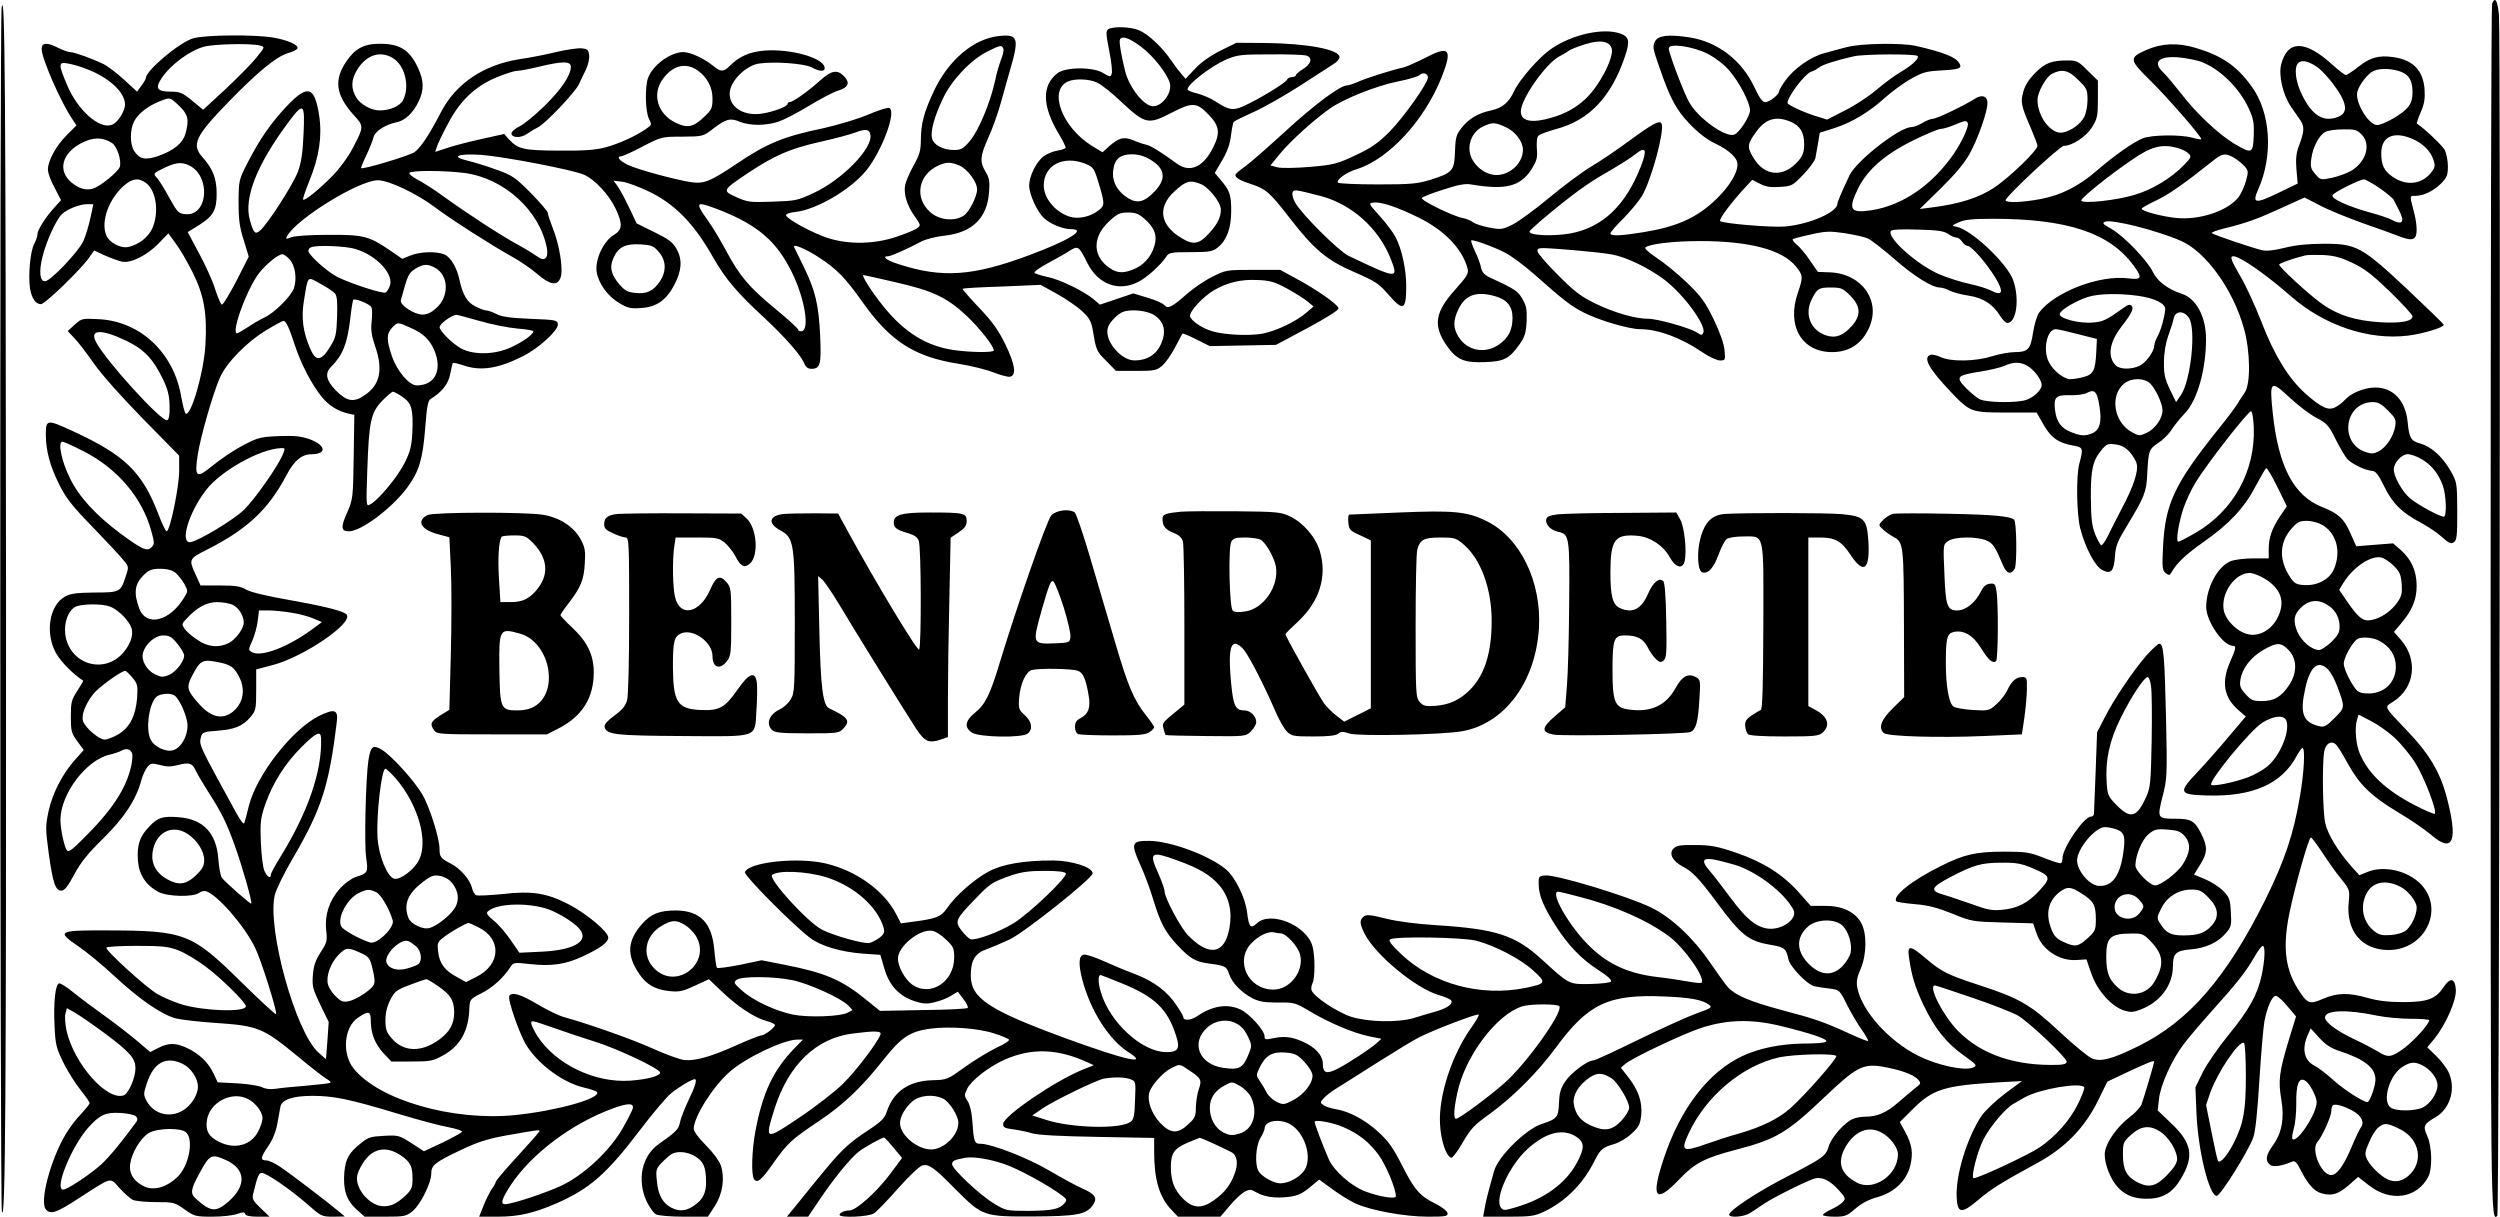 <?xml version="1.0" encoding="UTF-8" standalone="yes"?>
<svg version="1.0" xmlns="http://www.w3.org/2000/svg" width="900pt" height="438pt" viewBox="0 0 1200 584" preserveAspectRatio="xMidYMid meet">
  <g transform="translate(0,584) scale(0.1,-0.1)" fill="#000000" stroke="none">
    <path d="M8 5805 c-10 -50 -8 -5739 1 -5780 17 -73 21 563 20 2949 -2 2461 -5
2919 -21 2831z"/>
    <path d="M11962 5823 c-4 -10 -7 -1319 -7 -2910 0 -2922 0 -2941 32 -2909 10
9 17 5660 8 5764 -7 70 -18 90 -33 55z"/>
    <path d="M5320 5700 c-12 -8 -12 -21 4 -103 11 -52 16 -102 12 -112 -5 -15 -9
-15 -40 4 -49 31 -182 30 -221 -1 -75 -59 -73 -158 8 -292 20 -33 34 -63 32
-66 -3 -4 -20 -10 -40 -13 -19 -3 -48 -15 -64 -26 -36 -26 -71 -96 -71 -142 0
-42 39 -126 71 -156 32 -29 91 -53 130 -53 77 0 -8 -53 -201 -125 -271 -101
-417 -111 -627 -43 -57 18 -83 38 -50 38 13 0 91 34 160 71 21 11 72 24 113
28 130 15 202 84 211 205 5 54 2 71 -16 101 -29 49 -27 75 13 164 19 42 47
119 61 171 14 52 35 124 45 160 43 148 36 167 -55 157 -120 -12 -241 -114
-311 -261 -49 -105 -63 -157 -64 -239 0 -48 -6 -70 -34 -120 -19 -34 -37 -76
-41 -94 -9 -43 9 -101 46 -152 29 -41 29 -43 12 -56 -10 -8 -54 -26 -98 -41
-106 -36 -228 -39 -330 -7 -72 23 -196 90 -202 109 -2 7 17 14 48 17 101 12
265 109 338 200 76 95 146 285 109 299 -7 3 -54 -12 -103 -33 -50 -21 -144
-49 -211 -64 -197 -41 -273 -73 -427 -177 -116 -78 -149 -91 -206 -83 -77 11
-267 63 -310 85 -40 20 -54 40 -28 40 6 0 53 21 102 47 89 46 91 47 190 47
100 1 100 1 149 39 62 47 82 52 128 32 48 -19 125 -19 185 1 26 9 92 43 146
76 54 33 117 66 140 73 47 14 58 36 32 65 -34 38 -62 34 -118 -16 -59 -53
-131 -104 -146 -104 -6 0 -11 -4 -11 -9 0 -13 -71 -39 -127 -47 -93 -12 -162
40 -149 112 11 55 81 121 140 129 72 11 217 0 251 -18 40 -22 67 -22 63 0 -9
47 -166 90 -291 80 -70 -6 -121 -29 -165 -74 -29 -29 -43 -29 -79 1 -43 35
-109 66 -143 66 -61 0 -146 -62 -169 -123 -16 -42 -14 -163 4 -197 14 -28 14
-30 -13 -48 -48 -34 -131 -72 -195 -89 -47 -13 -101 -17 -223 -16 -171 1 -196
6 -242 55 l-22 25 -108 -24 c-59 -13 -133 -32 -165 -43 l-58 -19 7 22 c3 12
27 62 53 111 58 112 131 182 237 226 40 16 83 30 96 30 13 0 60 9 106 20 111
27 152 27 152 0 0 -41 -44 -107 -125 -187 -46 -45 -100 -90 -122 -100 -21 -10
-38 -25 -38 -33 0 -22 44 -24 74 -3 14 10 39 25 55 33 36 19 177 167 195 206
7 16 22 47 33 69 11 22 18 54 16 70 -3 26 -8 30 -35 33 -18 2 -72 -6 -120 -17
-49 -12 -129 -28 -179 -35 -172 -27 -304 -116 -375 -250 -59 -114 -100 -175
-129 -196 -24 -17 -249 -85 -257 -77 -1 2 10 30 26 63 15 32 31 71 34 86 8 29
56 60 114 72 39 9 76 44 103 100 26 55 25 99 -4 161 -40 86 -87 115 -184 115
-74 0 -118 -23 -159 -84 -61 -89 -52 -161 33 -256 52 -57 52 -56 -5 -165 -21
-40 -62 -96 -96 -130 -65 -66 -133 -121 -140 -113 -3 2 11 43 30 90 47 115 62
215 47 313 -22 142 -55 151 -155 46 -78 -83 -129 -157 -188 -271 -43 -84 -43
-86 -44 -190 0 -84 5 -121 25 -183 l24 -79 -59 -116 c-33 -63 -64 -115 -70
-114 -5 1 -19 33 -31 70 -11 38 -46 116 -77 173 l-56 105 55 34 c68 43 84 72
84 150 0 72 -18 119 -65 172 -58 63 -40 102 123 270 140 144 228 216 284 233
23 6 44 17 46 23 5 16 -45 39 -113 51 -86 16 -332 14 -388 -3 -67 -20 -227
-155 -227 -191 0 -4 -9 -20 -21 -36 l-21 -29 -63 58 c-35 32 -79 65 -97 74
-56 27 -142 58 -161 58 -10 0 -35 9 -57 20 -55 28 -80 26 -80 -5 0 -46 91
-254 148 -338 l19 -29 -46 -46 c-52 -52 -91 -123 -91 -166 0 -16 14 -55 32
-87 l31 -60 -29 -32 c-43 -46 -84 -110 -84 -131 0 -9 -7 -31 -16 -47 -19 -37
-29 -149 -20 -213 8 -48 27 -76 53 -76 19 0 191 167 229 221 l26 37 51 -24
c29 -13 66 -26 83 -30 43 -8 118 29 176 88 l46 48 35 -48 c20 -26 56 -88 81
-138 55 -109 71 -199 62 -349 -7 -133 -72 -354 -96 -329 -4 5 -13 41 -20 79
-35 211 -196 363 -396 373 -79 4 -82 4 -115 -26 l-34 -31 31 -33 c18 -18 60
-73 95 -123 37 -53 135 -163 236 -266 l173 -176 0 -73 c0 -76 -44 -290 -60
-290 -5 0 -23 37 -40 83 -78 202 -160 282 -409 397 -126 58 -131 58 -131 -16
0 -74 19 -148 61 -233 35 -71 61 -105 163 -210 67 -69 134 -141 148 -159 27
-32 27 -33 11 -80 -24 -74 -28 -76 -150 -76 -84 -1 -115 -5 -140 -19 -77 -41
-98 -178 -43 -274 23 -40 82 -100 129 -130 2 -1 -11 -23 -28 -49 -28 -43 -31
-55 -31 -124 0 -69 3 -80 31 -118 l31 -42 -42 -47 c-62 -70 -108 -161 -127
-247 -15 -71 -15 -84 1 -203 20 -143 32 -178 61 -178 15 0 31 21 61 77 31 58
66 102 141 175 102 101 157 186 182 280 6 22 19 50 29 62 15 18 21 19 60 9 32
-9 52 -9 87 0 53 14 68 9 84 -26 7 -15 34 -61 60 -102 64 -100 87 -145 128
-259 35 -97 85 -272 79 -278 -4 -4 -126 103 -141 124 -7 10 -14 50 -17 90 -9
123 -71 190 -186 200 -80 7 -104 0 -146 -45 -46 -47 -59 -89 -54 -163 5 -67
38 -118 98 -150 43 -23 166 -26 195 -5 11 8 26 11 35 8 56 -20 180 -162 233
-268 29 -57 110 -314 102 -322 -3 -3 -79 68 -169 156 -235 232 -270 245 -636
246 -243 1 -251 -3 -143 -77 37 -25 115 -89 173 -143 123 -114 230 -187 297
-203 26 -6 111 -16 188 -21 205 -14 227 -23 397 -163 62 -52 124 -99 136 -106
13 -7 21 -15 18 -18 -3 -3 -54 -9 -113 -14 -59 -5 -127 -11 -149 -15 -27 -4
-50 -1 -65 7 -13 7 -67 16 -119 19 l-95 5 -22 46 c-24 51 -69 93 -128 120 -52
24 -87 24 -135 -1 l-39 -20 -63 54 c-35 29 -105 84 -157 121 -52 37 -119 87
-148 111 -30 24 -60 44 -68 44 -19 0 -29 -89 -23 -209 4 -86 9 -104 43 -173
21 -42 58 -101 82 -130 23 -29 43 -57 43 -63 0 -5 -18 -27 -39 -50 -22 -22
-56 -66 -75 -98 -73 -122 -127 -325 -96 -362 22 -26 51 -17 159 54 163 105
147 101 195 48 23 -25 51 -50 63 -56 12 -6 62 -11 111 -11 85 0 90 -1 138 -35
47 -33 53 -35 133 -35 47 0 100 6 119 13 28 10 36 10 39 0 3 -9 25 -13 61 -13
l56 0 -43 41 c-36 34 -42 46 -36 68 21 86 27 101 42 101 22 0 137 -79 217
-149 67 -59 70 -61 125 -61 l56 1 -26 22 c-60 50 -237 185 -282 215 -26 18
-57 32 -67 32 -32 0 -30 14 6 66 22 32 38 70 45 109 6 33 13 70 15 83 7 34 59
52 154 52 102 0 179 -16 407 -85 100 -30 211 -60 248 -66 36 -7 64 -17 63 -21
-2 -5 -44 -28 -93 -52 l-90 -42 -60 39 c-58 37 -63 39 -132 35 -62 -3 -76 -7
-109 -34 -59 -47 -75 -75 -81 -140 -7 -83 9 -134 57 -178 l40 -36 99 0 c94 0
101 2 132 27 38 32 89 135 89 179 0 41 16 54 140 113 81 39 130 54 215 70 153
27 165 29 165 22 0 -3 -47 -57 -105 -120 -58 -63 -105 -118 -105 -123 0 -5 -9
-21 -20 -36 -10 -15 -28 -51 -39 -79 l-21 -53 88 0 c100 0 173 16 283 64 160
70 241 141 402 353 59 78 126 157 149 176 39 31 99 67 113 67 12 0 3 -33 -30
-101 -19 -40 -38 -88 -41 -106 -6 -33 -20 -47 -100 -103 -83 -57 -108 -173
-60 -277 14 -28 33 -56 45 -62 11 -6 71 -11 134 -11 l115 0 33 51 c38 59 49
134 29 195 -8 22 -37 62 -71 96 -37 37 -59 67 -59 81 1 56 90 199 171 271 76
68 260 156 326 156 l27 0 -41 -42 c-102 -106 -152 -212 -187 -397 -17 -91 -21
-208 -7 -230 15 -23 36 -6 93 76 69 97 86 113 222 204 115 77 203 161 308 294
84 106 125 133 219 147 95 13 235 3 313 -23 34 -11 65 -24 69 -29 5 -4 -22
-22 -60 -39 -37 -18 -106 -60 -152 -93 -83 -60 -84 -61 -157 -63 -113 -4 -185
-54 -218 -152 -10 -31 -27 -48 -90 -89 -100 -66 -128 -94 -245 -237 -53 -65
-107 -132 -120 -148 l-24 -29 51 0 51 0 52 77 c69 104 153 206 192 236 29 22
110 67 121 67 2 0 23 -22 45 -49 l41 -49 -61 -82 c-63 -83 -160 -170 -191
-170 -24 0 -48 -11 -48 -21 0 -16 139 -10 165 7 13 8 65 62 116 120 51 58 104
107 116 110 31 8 56 -9 161 -116 127 -127 133 -130 367 -129 209 1 257 9 288
51 27 36 17 55 -47 83 -29 13 -100 51 -157 85 -103 61 -279 130 -333 130 -29
0 -32 9 -39 111 -3 40 -11 76 -22 93 -17 25 -17 30 -3 59 19 41 106 108 181
141 129 57 254 53 399 -14 l28 -13 -55 -22 c-134 -55 -380 -223 -380 -260 0
-17 9 -21 50 -26 28 -4 68 -12 90 -19 26 -8 134 -14 313 -17 l272 -5 0 -67 c0
-133 25 -218 83 -278 l31 -33 102 0 102 0 45 53 c24 29 57 59 71 67 24 12 30
12 54 -2 39 -23 94 -31 157 -23 43 5 64 15 101 45 l46 38 62 -45 c33 -25 84
-56 111 -69 74 -34 238 -64 350 -64 86 0 96 2 93 18 -2 9 -27 29 -55 43 -77
37 -104 68 -163 185 -41 81 -65 116 -111 158 -63 59 -143 102 -207 112 -23 4
-49 12 -59 19 -17 13 -17 14 1 34 11 12 36 31 55 43 20 12 108 68 196 124 88
55 180 112 205 124 74 38 285 118 288 110 2 -5 -13 -30 -32 -57 -97 -135 -161
-331 -154 -467 4 -80 29 -156 54 -163 6 -2 31 31 55 73 38 66 55 84 129 137
112 81 230 199 317 317 156 213 254 259 522 247 127 -5 182 -16 215 -40 16
-12 10 -16 -60 -41 -44 -16 -170 -73 -281 -127 -110 -54 -207 -99 -215 -99
-28 0 -108 -60 -135 -101 -22 -33 -28 -55 -30 -102 -2 -70 -9 -78 -83 -102
-75 -24 -209 -156 -228 -225 -30 -105 -40 -147 -46 -182 l-7 -38 121 0 c108 0
127 3 173 25 99 47 185 132 237 236 33 65 41 71 99 88 24 7 61 29 83 50 35 32
41 45 46 89 6 64 -15 122 -64 184 l-34 43 22 19 c35 29 273 142 363 172 123
40 240 44 380 10 61 -14 138 -36 173 -48 79 -28 64 -36 -63 -37 -112 -2 -209
-22 -292 -60 -163 -77 -297 -251 -377 -492 -63 -189 -41 -220 73 -101 77 80
121 103 272 143 196 51 247 82 428 254 148 141 183 160 272 146 85 -14 153
-38 174 -61 17 -19 17 -21 -11 -42 -16 -13 -53 -44 -83 -70 -55 -48 -100 -68
-158 -68 -17 0 -43 -4 -57 -10 -39 -14 -105 -88 -118 -132 -14 -47 -25 -55
-203 -147 -138 -71 -275 -161 -275 -181 0 -17 73 -11 101 8 15 9 44 29 66 44
52 34 211 113 246 122 35 8 74 -12 116 -60 30 -33 31 -37 16 -54 -8 -9 -33
-25 -55 -35 -22 -10 -40 -22 -40 -27 0 -4 25 -8 56 -8 51 0 60 4 99 38 30 26
64 44 107 56 82 23 140 79 158 154 14 60 7 100 -26 161 l-25 45 57 57 c101
102 153 118 419 134 l110 6 -82 -61 c-45 -34 -95 -82 -112 -106 -70 -107 -125
-286 -119 -393 4 -76 24 -78 103 -11 61 52 110 83 288 180 131 72 224 168 288
298 l44 90 86 41 c98 46 139 63 139 56 0 -9 -51 -181 -61 -206 -5 -14 -32 -43
-59 -63 -56 -43 -107 -114 -116 -162 -7 -41 16 -114 51 -160 35 -46 80 -67
145 -68 78 -1 127 27 167 94 66 109 55 173 -44 267 l-66 63 6 54 c6 65 62 190
118 263 22 30 82 100 133 157 118 131 167 192 206 261 17 30 36 55 41 55 13 0
11 -65 -5 -141 -20 -94 -62 -168 -161 -289 -47 -58 -102 -137 -122 -177 l-35
-72 5 -123 c7 -178 61 -398 97 -398 18 0 151 212 176 281 10 29 20 123 29 274
8 127 19 253 24 282 14 71 37 123 55 123 8 0 33 -22 55 -49 l42 -50 -35 -114
c-46 -152 -51 -194 -36 -283 16 -92 3 -163 -41 -223 -33 -46 -37 -72 -13 -92
15 -12 53 -7 106 15 13 6 22 -2 39 -36 35 -70 67 -107 103 -116 49 -14 80 -4
131 40 l44 39 51 -40 c104 -82 231 -64 286 41 20 39 18 144 -5 195 -22 48 -18
57 42 92 71 43 97 142 58 219 -11 20 -37 55 -60 76 l-40 39 34 41 c55 68 107
186 103 237 -4 55 -27 59 -60 9 -37 -55 -77 -70 -193 -70 -70 0 -121 6 -170
20 -90 26 -147 25 -214 -4 -62 -27 -74 -24 -110 30 -72 104 -86 213 -52 380
27 132 93 364 103 364 5 0 29 -33 55 -72 26 -40 66 -97 90 -126 42 -52 42 -54
37 -111 -15 -138 62 -231 191 -231 174 0 270 193 157 314 -63 67 -180 94 -260
60 l-37 -15 -38 42 c-63 71 -115 156 -126 209 -12 54 -15 281 -5 342 7 40 35
56 58 33 8 -8 33 -49 56 -91 56 -101 112 -156 241 -233 59 -35 129 -83 157
-107 109 -95 133 -30 73 192 -31 110 -80 193 -175 294 -130 137 -123 123 -77
153 102 67 118 198 37 294 l-35 40 33 39 c54 63 76 116 76 181 0 72 -25 127
-75 172 l-38 33 -89 -7 -88 -7 -29 65 c-31 69 -56 92 -134 123 -137 54 -211
194 -238 455 -16 151 -10 156 80 72 39 -37 98 -82 129 -98 52 -27 60 -37 93
-103 20 -40 45 -82 55 -94 22 -25 90 -57 120 -58 16 0 30 -17 58 -74 41 -84
84 -126 178 -176 34 -18 79 -49 100 -68 32 -29 43 -34 56 -25 15 9 17 30 17
149 -1 139 -1 139 -34 197 -39 67 -91 113 -143 128 -45 12 -54 26 -61 102 -10
104 -69 167 -156 167 -52 0 -117 -27 -146 -60 -11 -12 -31 -28 -46 -35 -33
-17 -66 -2 -143 66 -81 73 -148 181 -211 344 -30 77 -75 175 -100 217 -46 79
-53 98 -35 98 32 0 157 -87 280 -195 159 -138 371 -209 558 -186 73 9 172 39
172 52 0 4 -78 79 -172 168 -221 207 -246 221 -402 221 -75 0 -136 -6 -188
-19 -51 -13 -88 -17 -110 -12 -46 11 -231 73 -241 82 -5 3 24 14 65 24 102 25
157 45 276 100 l104 47 70 -36 c38 -21 131 -59 206 -86 75 -26 158 -56 183
-66 60 -23 79 -15 79 33 0 21 -5 56 -11 78 -23 89 -24 85 5 85 39 0 87 23 124
60 27 28 32 39 32 82 0 27 -7 62 -15 78 -11 21 -97 103 -134 127 -2 1 6 26 19
55 17 40 21 65 18 110 -7 91 -56 141 -151 154 -68 10 -111 -2 -166 -46 -28
-22 -55 -40 -61 -40 -5 0 -34 22 -65 50 -130 118 -214 119 -245 2 -14 -54 8
-148 48 -206 15 -21 35 -50 45 -65 19 -29 18 -52 -8 -121 -13 -33 -16 -63 -12
-113 l6 -68 -95 -46 c-110 -53 -125 -50 -94 19 73 165 59 371 -34 496 -71 97
-142 145 -266 182 -87 26 -163 23 -238 -10 -84 -37 -82 -47 19 -146 83 -81
251 -275 245 -282 -2 -2 -21 1 -43 7 -55 16 -197 14 -238 -3 -48 -20 -138 -84
-218 -153 -87 -76 -172 -119 -270 -138 -85 -16 -163 -20 -170 -7 -8 11 260
262 280 262 39 0 106 44 134 88 26 42 29 54 29 135 l0 90 -49 48 c-43 44 -53
49 -93 49 -80 0 -110 -11 -158 -59 -31 -31 -50 -61 -58 -91 -14 -51 -11 -66
37 -177 17 -40 31 -77 31 -83 0 -22 -134 -151 -207 -200 -74 -49 -166 -79
-303 -96 l-55 -7 101 99 c70 69 113 120 139 167 40 73 85 201 85 243 0 32 -26
42 -59 21 -53 -34 -185 -97 -203 -97 -10 0 -32 -9 -50 -20 -18 -11 -42 -20
-53 -20 -57 0 -263 -161 -297 -231 -38 -81 -58 -127 -58 -136 0 -41 -132 -99
-250 -110 -64 -6 -301 14 -313 26 -8 8 57 94 125 167 l29 31 37 -19 c28 -15
52 -18 96 -15 56 3 61 6 112 59 29 30 55 66 58 79 2 13 8 46 13 73 l8 49 73
23 c84 28 164 76 240 145 30 27 84 67 120 88 60 34 76 39 150 43 89 5 102 10
86 36 -18 29 -77 52 -209 82 -67 15 -264 12 -330 -6 -33 -9 -82 -21 -108 -29
-63 -16 -146 -74 -185 -129 -18 -24 -32 -48 -32 -53 0 -17 -46 -53 -66 -53
-14 0 -28 18 -52 70 -61 131 -177 220 -314 241 -99 15 -150 9 -164 -20 -12
-24 -11 -33 22 -126 50 -146 79 -200 142 -267 42 -44 84 -77 120 -94 73 -35
112 -71 112 -103 0 -43 -39 -106 -103 -168 -93 -89 -186 -131 -352 -158 -105
-17 -155 -19 -155 -5 0 5 28 38 63 72 34 35 74 83 89 108 45 78 108 309 94
346 -8 20 -43 1 -160 -85 -50 -37 -129 -91 -176 -119 -47 -28 -139 -97 -205
-152 -66 -55 -144 -112 -173 -127 -51 -25 -57 -26 -114 -15 -33 6 -68 18 -77
25 -9 8 -32 17 -51 21 -48 9 -202 85 -195 96 3 5 49 23 103 40 69 23 107 30
132 25 166 -28 237 -11 291 72 26 42 30 55 26 101 -2 34 1 56 9 62 6 6 45 20
85 31 159 43 263 154 329 348 25 74 20 95 -22 110 -83 29 -232 -4 -333 -74
-57 -39 -151 -147 -176 -200 -25 -56 -57 -83 -112 -95 -63 -13 -109 -41 -144
-87 -23 -30 -27 -46 -29 -111 -3 -92 -11 -101 -118 -135 -63 -19 -92 -22 -253
-22 -100 0 -185 4 -190 8 -12 13 39 50 89 65 154 48 326 234 409 444 52 133
36 151 -79 91 -43 -22 -90 -43 -107 -47 -51 -11 -168 -48 -213 -67 -23 -11
-49 -19 -57 -19 -32 0 -158 -94 -295 -220 -80 -73 -166 -149 -192 -168 -27
-18 -48 -37 -48 -42 0 -13 23 -27 77 -44 70 -23 89 -40 181 -159 120 -155 179
-205 313 -263 99 -43 118 -55 162 -106 73 -84 87 -78 87 40 0 78 -21 176 -50
232 -11 22 -45 68 -76 102 -56 62 -56 63 -30 66 35 4 112 -21 215 -72 125 -61
212 -152 236 -247 5 -21 -4 -37 -59 -98 -98 -109 -108 -172 -43 -268 48 -69
83 -85 184 -81 93 3 118 16 168 87 24 34 30 54 33 109 2 55 -1 74 -20 107 -23
39 -33 46 -158 104 -25 12 -36 24 -41 47 -3 17 -16 52 -29 78 -12 26 -20 49
-18 52 7 6 105 -29 163 -59 28 -14 90 -60 139 -103 141 -125 177 -153 238
-184 72 -37 217 -80 272 -80 84 0 195 -41 295 -109 33 -23 72 -41 87 -41 26 0
26 1 22 50 -3 31 -23 86 -52 147 -41 84 -59 109 -128 176 -45 43 -110 96 -145
119 -35 23 -60 45 -55 50 17 17 133 31 262 31 236 0 394 -41 460 -121 35 -43
36 -51 10 -127 -55 -159 18 -285 164 -285 82 0 142 39 177 115 60 130 -33 262
-188 268 l-57 2 -38 55 c-20 30 -49 65 -64 76 -14 12 -22 24 -18 27 5 2 45 13
88 22 70 16 90 16 160 6 45 -7 94 -18 111 -25 16 -7 74 -52 128 -99 95 -83
181 -137 219 -137 11 0 32 -7 47 -15 16 -8 56 -19 91 -24 70 -11 116 -41 150
-96 12 -19 28 -35 35 -35 44 0 60 114 29 204 -28 81 -203 246 -274 258 -24 4
-23 5 12 21 28 13 67 17 162 17 359 0 562 -67 677 -224 44 -59 40 -70 -25 -62
-138 18 -355 -66 -428 -164 -10 -14 -23 -57 -29 -95 -12 -82 -25 -95 -88 -95
-25 0 -75 -9 -109 -20 -80 -25 -197 -27 -246 -4 -19 9 -41 14 -50 11 -37 -14
-7 -67 100 -180 91 -95 96 -97 265 -97 l145 0 24 -42 c42 -78 76 -103 153
-117 46 -8 48 -12 28 -86 -16 -60 -13 -241 4 -310 24 -93 71 -183 106 -201 42
-21 56 -7 61 66 3 49 13 73 55 142 87 144 96 165 100 253 6 113 8 119 53 149
22 14 51 43 64 64 13 20 42 56 64 79 60 62 102 213 101 358 0 106 -48 193
-116 215 -66 21 -117 60 -138 103 -27 57 -139 173 -199 208 -42 23 -47 29 -31
35 33 13 249 -42 364 -92 120 -53 250 -233 302 -420 31 -109 33 -267 4 -308
-11 -16 -28 -42 -37 -57 -9 -15 -53 -74 -98 -129 -203 -255 -246 -348 -257
-550 -5 -103 -4 -117 12 -130 16 -13 19 -13 29 4 27 46 65 82 155 146 123 86
196 165 249 268 24 45 46 83 50 85 4 2 28 -38 53 -89 l46 -94 -32 -47 c-40
-60 -55 -104 -55 -159 l0 -44 -75 0 c-42 0 -90 -6 -109 -14 -62 -26 -116 -128
-116 -219 0 -69 81 -187 129 -187 16 0 14 -13 -14 -76 -43 -98 -31 -170 39
-232 l36 -31 -83 -98 c-45 -54 -113 -131 -151 -171 -91 -96 -87 -106 45 -110
222 -7 362 55 434 191 11 20 23 37 27 37 14 0 8 -116 -12 -232 -31 -183 -73
-307 -165 -494 -187 -376 -367 -585 -610 -705 -128 -63 -181 -77 -224 -59 -17
7 -86 64 -153 126 -140 131 -193 162 -383 224 -159 52 -184 65 -260 129 -75
64 -90 66 -82 9 13 -94 29 -144 70 -232 55 -114 110 -183 195 -243 61 -44 64
-48 43 -57 -40 -17 -167 9 -260 55 -144 71 -275 217 -296 330 -5 27 -1 50 17
90 29 69 30 171 1 221 -30 52 -92 81 -173 80 l-68 0 -56 63 c-78 88 -171 147
-302 192 -91 31 -123 37 -196 37 -70 1 -91 -2 -104 -16 -25 -24 -6 -61 43 -87
46 -23 80 -59 163 -171 118 -160 153 -187 259 -205 67 -11 75 -18 86 -70 8
-36 91 -122 125 -129 14 -3 46 -8 73 -11 47 -6 48 -7 83 -78 20 -40 52 -94 71
-120 19 -27 32 -51 30 -53 -2 -3 -40 12 -83 32 -129 59 -172 74 -328 115 -157
42 -227 72 -262 111 -11 12 -49 65 -84 116 -80 118 -186 218 -282 265 -115 56
-458 160 -511 155 -31 -3 -32 -5 -31 -45 1 -51 23 -105 81 -196 60 -94 125
-162 207 -214 46 -30 65 -48 58 -55 -5 -5 -50 -10 -99 -11 -102 -2 -100 -3
-231 117 -128 117 -219 147 -504 165 -97 6 -190 18 -246 32 -75 19 -93 20
-106 10 -21 -18 -20 -34 5 -84 52 -101 245 -261 355 -293 29 -8 56 -20 60 -26
10 -16 -18 -37 -74 -53 -29 -8 -76 -22 -104 -31 -79 -23 -218 -20 -300 5 -67
21 -180 96 -192 127 -3 8 -1 24 4 34 13 24 13 135 0 179 -28 100 -202 171
-267 109 -30 -28 -38 -18 -47 55 -8 68 -58 169 -102 205 -81 67 -265 135 -367
136 -85 1 -90 -11 -45 -111 20 -43 48 -118 63 -168 36 -118 57 -157 118 -223
61 -64 85 -78 152 -87 77 -10 83 -14 95 -50 14 -43 59 -89 113 -117 32 -16 58
-20 122 -20 78 1 82 0 154 -43 93 -55 206 -103 283 -119 l59 -12 -23 -21 c-32
-28 -135 -96 -186 -122 -54 -28 -72 -22 -72 22 0 42 -36 81 -100 109 -51 22
-88 26 -142 14 -34 -7 -38 -6 -38 11 0 27 -72 107 -114 127 -63 30 -135 19
-207 -30 -32 -22 -69 -25 -69 -5 0 4 -14 29 -32 55 -43 66 -109 116 -198 150
-41 15 -110 44 -152 63 -43 19 -85 33 -95 31 -25 -4 -27 -43 -8 -119 39 -149
128 -290 223 -350 99 -63 -13 -38 -296 65 -374 137 -462 194 -462 304 0 73 21
107 76 126 27 10 77 31 111 47 74 36 398 294 398 317 0 30 -99 61 -190 62
-139 0 -242 -17 -309 -53 -68 -36 -159 -116 -200 -176 -29 -42 -52 -51 -171
-66 l-50 -7 -24 46 c-58 112 -192 208 -339 242 -134 31 -368 6 -386 -42 -6
-15 231 -254 312 -315 50 -39 148 -68 252 -76 l86 -6 19 -65 c23 -81 70 -132
144 -157 44 -14 60 -15 99 -5 26 6 61 20 78 31 l32 19 27 -36 c15 -19 24 -38
20 -42 -4 -4 -100 -9 -214 -10 l-207 -4 -58 47 c-125 103 -204 136 -403 175
l-107 21 -104 -22 c-57 -11 -107 -18 -110 -14 -4 3 -9 42 -13 85 -11 131 -68
189 -184 190 -80 0 -120 -16 -163 -65 -71 -80 -75 -150 -13 -240 34 -51 77
-75 145 -82 47 -5 64 -1 122 26 l67 31 61 -58 c76 -73 158 -127 214 -142 23
-6 42 -15 42 -20 0 -12 -50 -50 -66 -50 -8 0 -58 -20 -112 -44 -128 -58 -204
-79 -257 -74 -23 3 -91 28 -151 55 -95 43 -303 117 -429 152 -22 6 -78 33
-125 61 -83 49 -122 60 -135 40 -10 -16 52 -193 85 -242 62 -94 178 -177 277
-199 29 -7 56 -16 59 -21 19 -30 -195 -90 -393 -110 -300 -30 -653 72 -775
223 -57 71 -47 198 20 244 51 35 62 32 62 -12 0 -63 20 -113 60 -157 l39 -41
98 0 c90 0 102 3 151 30 80 44 121 116 125 219 2 49 2 50 57 78 53 26 108 76
140 126 15 23 18 23 93 15 102 -12 172 -2 253 36 86 40 124 68 124 91 0 28
-103 114 -189 159 -106 55 -177 66 -317 50 -62 -6 -119 -9 -127 -6 -8 3 -18
19 -21 35 -9 39 -56 94 -102 117 -48 25 -54 32 -54 71 0 52 -49 205 -83 262
-40 67 -146 184 -193 213 -43 26 -54 19 -65 -48 -13 -82 -21 -405 -11 -471 10
-69 8 -73 -50 -91 -22 -8 -54 -31 -78 -58 -50 -57 -72 -126 -64 -199 6 -48 4
-58 -27 -105 -25 -40 -34 -66 -37 -111 -4 -52 0 -66 36 -141 l40 -82 -6 -89
-7 -90 -36 32 c-109 96 -247 592 -210 755 6 27 45 106 86 176 138 236 175 348
212 658 7 57 -11 63 -85 27 -129 -64 -299 -282 -337 -431 -9 -38 -19 -75 -22
-83 -2 -9 -17 9 -37 45 -183 335 -181 328 -171 368 6 22 12 25 80 30 82 6 121
22 159 67 24 29 26 38 26 129 l0 98 83 22 c147 40 379 198 352 240 -10 17
-100 40 -275 71 -108 19 -188 38 -208 50 -26 16 -52 20 -126 20 l-93 0 -26 57
c-31 68 -29 72 57 115 192 97 295 193 381 357 38 71 73 101 122 101 75 1 67
44 -13 73 -38 13 -71 17 -144 14 -82 -3 -103 -8 -155 -35 -60 -30 -119 -70
-189 -126 -52 -41 -62 -28 -47 69 13 86 72 293 107 373 31 71 130 172 222 227
41 25 78 45 83 45 12 0 27 -32 55 -118 29 -88 81 -189 129 -247 34 -42 78 -69
128 -80 l28 -6 -3 -202 c-3 -196 -4 -204 -31 -266 -32 -71 -30 -91 8 -91 59 0
207 111 280 210 57 77 74 135 86 283 8 104 13 134 26 142 54 33 85 72 94 119
5 27 11 51 13 54 3 2 26 -3 52 -12 83 -28 167 -15 285 45 76 38 171 125 167
153 -3 20 -10 21 -133 26 -95 4 -139 10 -162 23 -18 9 -39 17 -48 17 -9 0 -33
9 -54 20 -39 20 -60 55 -76 130 -12 55 -41 105 -70 118 -37 17 -117 15 -164
-4 l-40 -16 -61 42 c-99 67 -125 74 -295 73 -86 0 -162 -5 -178 -12 -25 -10
-27 -9 -18 7 46 83 345 267 435 267 53 0 189 -65 276 -131 71 -54 266 -179
370 -237 36 -20 89 -56 118 -81 63 -54 97 -60 113 -18 14 36 -5 157 -37 236
-13 33 -24 66 -24 73 0 8 -37 51 -82 97 -77 77 -89 85 -168 113 -47 17 -109
36 -139 43 -80 19 -41 34 68 27 108 -8 443 -72 496 -96 51 -23 120 -97 151
-164 34 -73 32 -100 -10 -125 -49 -29 -90 -117 -82 -176 9 -57 53 -118 111
-152 39 -23 54 -26 105 -22 72 5 119 38 157 111 36 68 39 122 11 172 -19 33
-39 48 -107 81 l-85 42 -37 78 c-21 44 -46 90 -56 103 l-18 24 42 -5 c24 -3
82 -25 130 -48 122 -59 214 -153 302 -308 64 -112 115 -173 256 -303 90 -84
166 -170 182 -206 10 -24 20 -33 37 -33 44 0 49 20 43 158 -7 150 -23 217 -79
332 -23 47 -44 89 -46 94 -9 19 54 -7 117 -48 88 -57 127 -97 210 -214 134
-190 251 -265 463 -298 56 -9 131 -27 166 -41 34 -13 70 -23 80 -21 32 6 25
58 -21 153 -34 70 -63 111 -127 178 -46 48 -81 89 -79 91 2 3 87 8 189 11
l185 8 80 -44 c43 -24 98 -62 121 -84 38 -36 43 -47 54 -115 12 -69 16 -79 60
-122 l47 -48 96 0 c87 0 98 2 125 24 16 14 44 53 62 88 18 35 35 65 36 67 2 2
32 -10 67 -28 l64 -32 159 3 159 3 150 80 c91 49 150 86 150 95 0 17 -105 91
-210 147 l-70 38 -130 0 c-129 0 -132 -1 -197 -34 -37 -18 -90 -55 -120 -81
-71 -63 -92 -74 -108 -55 -7 9 -43 25 -81 36 l-69 21 -80 -27 -80 -27 -32 27
c-46 38 -160 94 -220 106 -29 6 -57 15 -62 19 -4 5 24 26 64 47 39 21 87 48
105 60 40 25 44 22 85 -60 51 -102 151 -139 245 -89 42 21 107 81 133 120 13
20 22 22 117 22 90 0 106 3 130 22 43 34 65 92 65 176 0 78 -7 98 -51 149
l-28 33 35 60 c25 42 38 78 43 120 4 33 10 63 14 66 4 4 46 25 93 46 48 21
148 78 223 126 75 49 148 96 164 106 15 9 27 23 27 32 0 37 -156 66 -360 68
l-135 1 -77 -38 c-48 -24 -93 -56 -121 -86 l-46 -49 -19 22 c-10 11 -33 41
-50 66 -42 63 -110 126 -154 145 -41 17 -125 20 -148 5z m158 -85 c58 -44 123
-126 137 -173 13 -45 -35 -112 -80 -112 -43 0 -113 87 -134 167 -19 77 -31
145 -25 154 11 19 44 7 102 -36z m2258 -7 c13 -42 -60 -183 -127 -244 -47 -43
-95 -69 -158 -88 -98 -29 -151 -19 -151 29 0 60 121 232 186 265 16 8 36 20
44 26 8 7 44 21 80 32 72 22 114 15 126 -20z m-6487 13 c23 -6 23 -7 -21 -61
-25 -30 -92 -98 -149 -151 l-104 -96 -53 44 c-46 38 -59 43 -101 43 -67 0 -78
16 -45 65 43 65 136 133 204 151 48 13 229 17 269 5z m3567 -15 c3 -7 -2 -31
-11 -52 -8 -21 -22 -67 -29 -103 -22 -103 -80 -241 -121 -288 -31 -37 -42 -43
-76 -43 -52 0 -97 24 -105 55 -9 35 11 106 53 194 42 88 133 184 213 224 62
31 69 32 76 13z m3380 -24 c37 -19 78 -50 103 -79 50 -57 101 -156 101 -193 0
-28 -51 -107 -75 -116 -40 -16 -167 73 -214 150 -24 38 -101 240 -101 264 0
26 115 10 186 -26z m-6310 -21 c58 -35 82 -136 49 -201 -15 -29 -62 -50 -113
-50 -40 0 -91 28 -112 62 -26 43 -25 84 3 131 44 73 111 96 173 58z m4382 13
c34 -9 27 -41 -13 -65 -19 -12 -35 -25 -35 -30 0 -5 -9 -9 -19 -9 -10 0 -21
-6 -24 -13 -5 -15 -140 -96 -209 -127 -51 -22 -69 -19 -135 24 -21 14 -59 30
-85 37 -27 6 -48 15 -48 20 0 25 114 112 185 143 55 23 72 25 210 25 83 1 160
-2 173 -5z m2937 -3 c7 -13 -28 -45 -84 -78 -25 -14 -77 -53 -115 -85 -39 -33
-108 -78 -154 -100 l-82 -42 -58 18 c-60 19 -132 53 -132 62 0 30 84 141 114
150 12 3 28 13 37 20 15 13 87 36 169 54 51 11 298 12 305 1z m1356 -26 c92
-33 188 -126 234 -228 22 -47 25 -68 23 -129 -4 -86 -8 -88 -95 -37 -74 45
-182 146 -253 239 -32 41 -71 88 -88 104 -52 49 -17 80 81 70 31 -3 76 -12 98
-19z m567 -31 c18 -14 50 -49 71 -77 67 -89 75 -138 24 -158 -70 -27 -123 5
-172 103 -33 65 -41 134 -19 156 17 17 54 7 96 -24z m-10713 -5 c107 -40 185
-112 185 -170 0 -33 -35 -88 -63 -98 -60 -23 -165 70 -216 193 -42 100 -41
110 6 101 20 -3 60 -15 88 -26z m2935 -8 c45 -33 70 -80 70 -134 0 -45 -4 -54
-39 -87 -53 -51 -82 -57 -140 -28 -87 43 -113 140 -57 212 48 64 110 77 166
37z m8162 -1 c48 -14 68 -43 68 -101 0 -36 -6 -55 -25 -77 -26 -31 -116 -82
-145 -82 -41 0 -107 110 -95 159 9 35 52 90 79 101 29 12 74 12 118 0z m-1536
-44 c41 -40 44 -47 44 -95 0 -29 -7 -65 -15 -81 -18 -35 -63 -68 -103 -76 -55
-11 -122 74 -122 157 0 36 40 108 68 124 49 26 81 19 128 -29z m-3122 11 c-3
-30 -117 -191 -185 -260 -54 -54 -87 -77 -162 -112 -87 -41 -103 -46 -218 -56
-74 -6 -138 -7 -158 -2 l-33 9 46 56 c50 61 166 166 241 218 68 47 221 108
325 129 51 10 97 24 103 30 16 16 42 9 41 -12z m-1587 -24 c19 -9 69 -48 111
-88 121 -113 132 -115 250 -54 94 49 117 48 173 -11 53 -55 57 -88 22 -158
-47 -94 -111 -123 -173 -78 -80 58 -126 87 -150 92 -14 3 -41 12 -61 21 -44
18 -68 12 -114 -28 l-33 -30 -51 31 c-142 88 -209 264 -117 308 33 16 104 14
143 -5z m-4407 -111 c43 -42 49 -66 30 -134 -13 -46 -57 -81 -131 -107 -62
-21 -89 -15 -115 24 -21 33 -21 102 0 143 19 36 65 73 121 95 53 21 49 22 95
-21z m597 -134 c-4 -93 -11 -138 -27 -182 -23 -61 -142 -247 -180 -281 -25
-23 -33 -15 -51 50 -29 105 34 265 185 468 73 98 80 93 73 -55z m7137 58 c46
-19 66 -52 66 -107 0 -37 -6 -55 -26 -79 -72 -85 -165 -78 -219 15 -30 50 -28
64 16 124 44 61 95 76 163 47z m851 -6 c8 -13 -26 -88 -66 -147 -104 -151
-245 -248 -395 -272 -104 -16 -115 3 -64 107 45 89 129 162 263 228 61 30 119
54 131 55 12 0 41 9 66 19 53 22 57 23 65 10z m-2218 -20 c45 -20 83 -69 83
-108 0 -64 -60 -122 -127 -122 -60 0 -122 55 -129 115 -6 50 22 100 69 120 42
19 54 18 104 -5z m-3049 -38 c10 -65 -133 -212 -268 -276 -82 -39 -90 -40
-202 -44 -109 -4 -120 -2 -174 22 -68 31 -68 32 57 116 127 84 199 116 345
149 71 16 147 36 169 45 51 19 69 16 73 -12z m7157 3 c47 -46 24 -130 -48
-174 -20 -12 -61 -27 -92 -34 -57 -12 -57 -11 -82 18 -21 24 -24 35 -19 72 7
57 39 116 68 130 13 7 51 12 86 12 54 1 66 -2 87 -24z m243 -21 c49 -20 89
-59 102 -100 10 -28 8 -37 -7 -58 -46 -61 -120 -71 -188 -25 -42 29 -55 57
-55 114 0 79 59 107 148 69z m-11041 -20 c25 -16 47 -84 38 -115 -8 -24 -98
-97 -131 -105 -34 -9 -67 2 -102 31 -66 56 -45 139 48 188 57 29 101 30 147 1z
m9915 -24 c21 -6 45 -18 53 -27 15 -14 13 -19 -22 -55 -60 -62 -148 -116 -233
-142 -88 -28 -260 -46 -260 -28 0 13 136 122 242 194 95 66 145 78 220 58z
m-2576 -89 c-73 -187 -183 -292 -336 -321 -87 -16 -206 -10 -198 10 2 4 28 28
58 54 138 116 222 178 315 230 55 32 116 70 135 86 50 40 58 23 26 -59z
m-2373 43 c89 -45 101 -98 39 -163 -48 -50 -81 -59 -124 -34 -53 31 -81 80
-75 133 3 29 12 50 27 62 28 23 90 23 133 2z m5215 2 c15 -8 38 -26 52 -40 23
-25 23 -29 11 -74 -7 -25 -23 -60 -35 -77 -51 -67 -188 -113 -302 -101 -68 7
-164 33 -164 44 0 4 30 21 68 39 60 28 136 81 270 188 48 39 61 41 100 21z
m-5508 -32 c36 -15 41 -21 59 -78 35 -114 35 -121 5 -145 -40 -32 -98 -44
-140 -31 -70 23 -124 89 -124 150 0 97 94 146 200 104z m-4300 -9 c103 -53 88
-242 -19 -233 -34 3 -39 8 -78 78 -22 41 -48 83 -57 93 -21 23 -21 24 16 43
68 35 98 39 138 19z m3694 1 c39 -16 86 -79 86 -115 0 -34 -38 -109 -64 -126
-45 -29 -117 -22 -160 16 -79 69 -59 181 39 225 39 17 58 17 99 0z m-2376 -36
c192 -25 363 -181 397 -361 9 -49 -12 -67 -46 -40 -14 10 -56 36 -94 57 -76
41 -234 143 -360 234 -44 32 -99 67 -123 79 -23 12 -40 26 -37 31 8 13 167 12
263 0z m-1525 -50 c48 -38 61 -143 28 -216 -19 -42 -63 -77 -113 -89 -37 -9
-93 19 -108 56 -27 65 12 174 85 238 41 36 72 39 108 11z m10718 -22 c34 -24
66 -50 69 -58 4 -8 15 -29 24 -47 31 -59 19 -76 -34 -48 -15 8 -62 24 -104 35
-107 30 -187 66 -180 83 5 13 126 74 151 76 6 1 39 -18 74 -41z m-5656 18 c39
-17 95 -88 95 -122 0 -36 -16 -70 -55 -112 -48 -54 -76 -59 -130 -27 -107 62
-122 149 -38 226 55 51 75 57 128 35z m575 -57 c147 -39 276 -153 334 -298 41
-102 36 -102 -201 11 -48 23 -231 206 -257 257 -10 18 -15 39 -12 47 6 16 11
15 136 -17z m-5906 -105 c-8 -37 -23 -87 -34 -111 -22 -50 -158 -193 -184
-193 -25 0 -30 46 -12 118 18 74 67 181 94 205 26 24 83 46 118 47 l32 0 -14
-66z m3033 33 c175 -72 261 -147 333 -292 64 -129 89 -285 45 -285 -8 0 -15 4
-15 9 0 5 -49 50 -110 100 -126 104 -169 155 -235 278 -26 48 -62 109 -80 134
-52 73 -59 89 -38 89 10 0 55 -15 100 -33z m2026 -37 c49 -42 63 -81 48 -130
-16 -55 -54 -96 -106 -115 -51 -20 -81 -15 -124 20 -68 58 -63 143 14 214 38
35 51 41 89 41 36 0 52 -6 79 -30z m3857 -72 c13 -10 31 -18 40 -18 8 0 21 -9
28 -20 7 -11 19 -20 26 -20 19 0 93 -85 135 -155 40 -67 33 -88 -21 -60 -18 9
-64 24 -103 32 -38 8 -102 28 -141 44 -107 44 -258 178 -238 210 4 7 46 10
128 7 95 -2 126 -7 146 -20z m-6189 -86 c37 -41 39 -94 6 -143 -31 -46 -63
-61 -117 -55 -37 3 -51 11 -77 41 -41 48 -49 84 -27 130 23 50 57 66 128 62
52 -3 63 -7 87 -35z m-1455 13 c103 -31 186 -122 165 -178 -6 -14 -14 -28 -20
-31 -12 -8 -172 44 -232 75 -48 24 -139 106 -139 125 0 7 6 15 13 17 27 12
166 6 213 -8z m5840 -5 c71 -6 156 -15 189 -21 70 -12 177 -64 252 -120 92
-69 203 -219 189 -256 -6 -13 -9 -13 -31 1 -33 22 -189 66 -234 66 -62 0 -162
29 -251 72 -71 34 -101 57 -182 138 -54 54 -98 105 -98 114 0 19 0 19 166 6z
m-6157 -44 c28 -29 37 -92 22 -139 -14 -40 -96 -121 -144 -142 -17 -8 -52 -28
-77 -45 -25 -16 -48 -30 -52 -30 -28 0 33 178 94 273 28 44 99 106 124 107 6
0 21 -11 33 -24z m9903 -18 c59 -28 96 -57 181 -139 59 -58 107 -110 107 -117
0 -24 -53 -34 -150 -29 -124 7 -212 35 -292 94 -65 48 -198 171 -198 183 0 6
64 29 125 44 11 3 50 3 87 2 52 -3 84 -11 140 -38z m-9201 -25 c63 -37 65
-135 5 -190 -25 -23 -46 -33 -68 -33 -40 0 -110 46 -104 69 34 125 37 129 68
150 40 25 61 26 99 4z m2209 -68 c179 -41 246 -73 342 -163 61 -58 128 -143
128 -164 0 -11 -110 -10 -193 2 -131 19 -238 86 -337 210 -54 66 -107 150 -96
150 3 0 73 -16 156 -35z m-2692 -54 c10 -11 12 -43 10 -111 -3 -86 -6 -100
-34 -145 -41 -68 -68 -71 -93 -13 -37 83 -46 152 -32 236 20 122 14 116 79 80
31 -17 63 -38 70 -47z m4568 25 c38 -21 83 -49 99 -62 l30 -25 -35 -30 c-49
-42 -140 -86 -208 -100 -61 -12 -183 -7 -243 11 -47 13 -103 51 -107 72 -4 22
61 93 115 125 64 37 129 53 209 49 59 -2 82 -9 140 -40z m2705 -35 c50 -50 53
-94 9 -144 -42 -48 -79 -62 -124 -47 -75 24 -106 101 -70 173 27 53 34 57 91
57 51 0 58 -3 94 -39z m-1707 -2 c59 -16 86 -49 86 -104 0 -59 -20 -98 -67
-130 -67 -45 -151 -28 -192 38 -27 43 -27 79 0 134 33 68 85 86 173 62z m3090
1 c82 -12 132 -38 129 -66 -4 -40 -21 -100 -37 -129 -9 -16 -16 -37 -16 -45 0
-26 -38 -79 -69 -95 -39 -19 -95 -19 -115 1 -41 40 -32 108 23 181 55 71 65
93 52 106 -7 7 -17 5 -33 -7 -87 -62 -102 -70 -152 -74 -69 -6 -168 21 -159
43 7 20 81 63 136 80 51 16 148 18 241 5z m-8482 -54 c5 -6 5 -36 2 -66 -5
-42 -1 -70 16 -120 40 -115 24 -188 -50 -237 -52 -36 -85 -30 -136 21 -48 48
-56 84 -26 114 57 57 79 112 93 231 5 46 12 87 14 92 6 9 77 -18 87 -35z
m3759 -39 c48 -32 58 -78 32 -138 -23 -51 -67 -79 -127 -79 -69 0 -150 102
-127 161 10 26 47 63 71 72 40 15 118 6 151 -16z m4966 -13 c35 -54 9 -300
-39 -371 l-23 -33 -30 62 c-25 53 -29 75 -28 133 0 42 9 92 21 125 11 30 23
67 26 83 9 37 49 37 73 1z m-8207 -14 c58 -17 140 -33 183 -37 42 -3 77 -9 77
-13 0 -15 -49 -50 -105 -76 -79 -37 -179 -39 -241 -7 -39 21 -104 84 -104 102
0 16 53 56 80 60 3 1 52 -13 110 -29z m-328 -34 c61 -27 90 -56 113 -108 39
-95 3 -167 -84 -168 -37 0 -95 68 -120 141 -27 79 -26 107 1 136 26 28 26 28
90 -1z m8003 -30 l90 -23 -3 -62 c-4 -88 -14 -108 -59 -120 -21 -6 -50 -11
-65 -11 -31 0 -82 40 -103 81 -31 59 -10 159 33 159 9 0 58 -11 107 -24z
m-9368 -32 c84 -40 129 -88 175 -184 24 -50 31 -79 32 -129 1 -43 -3 -65 -12
-68 -26 -9 -295 286 -341 375 -33 62 25 64 146 6z m9121 -118 c33 -17 72 -68
72 -94 0 -23 -35 -57 -73 -71 -42 -16 -193 -14 -225 3 -15 8 -45 33 -67 55
-49 52 -43 59 67 77 47 7 100 20 119 28 43 19 73 20 107 2z m593 -87 c27 -27
59 -97 59 -129 0 -38 -35 -88 -75 -107 -34 -16 -38 -16 -71 2 -88 47 -109 178
-37 235 35 27 96 27 124 -1z m-243 -113 c11 -71 1 -109 -34 -125 -34 -15 -56
-14 -103 5 -48 19 -70 49 -77 106 -7 62 4 73 72 71 33 -1 68 4 83 12 36 19 48
4 59 -69z m-8146 49 c44 -30 52 -59 47 -172 -3 -63 -10 -91 -36 -143 -32 -66
-127 -181 -166 -201 -20 -11 -20 -11 -14 167 8 232 17 273 71 330 24 24 47 44
52 44 5 0 26 -11 46 -25z m9530 -65 c36 -36 40 -44 35 -76 -8 -48 -43 -101
-79 -120 -23 -12 -36 -13 -62 -4 -130 42 -103 239 33 240 26 0 42 -9 73 -40z
m-644 -81 c8 -208 -96 -399 -277 -505 -41 -24 -80 -44 -85 -44 -13 0 0 85 24
159 12 35 38 92 59 126 53 87 254 345 266 341 6 -1 11 -36 13 -77z m-10415
-116 c162 -83 279 -222 323 -381 16 -58 16 -64 1 -79 -21 -21 -44 -11 -146 64
-122 91 -201 177 -245 267 -41 82 -60 176 -36 176 6 0 53 -21 103 -47z m9819
-2 c15 -17 31 -43 34 -57 9 -36 -16 -111 -71 -214 -24 -47 -55 -106 -67 -132
-13 -26 -27 -46 -32 -45 -5 2 -18 25 -29 52 -16 41 -20 74 -21 175 -1 136 9
180 52 231 23 28 30 31 66 26 29 -4 49 -15 68 -36z m-8866 -15 c-24 -57 -132
-211 -185 -263 -48 -47 -215 -148 -256 -155 -54 -8 -10 141 74 250 71 92 258
197 359 201 22 1 22 0 8 -33z m10268 -20 c48 -28 81 -70 102 -128 16 -47 19
-148 4 -148 -20 0 -130 60 -164 90 -37 33 -76 103 -76 137 0 32 38 73 67 73
15 0 45 -11 67 -24z m-476 -316 c67 -41 90 -125 56 -209 -20 -51 -81 -84 -146
-79 -35 2 -46 8 -65 37 -54 81 -53 164 3 230 31 36 41 41 77 41 24 0 56 -9 75
-20z m341 -195 c29 -28 35 -42 39 -87 3 -44 0 -59 -20 -88 -29 -43 -79 -77
-125 -86 -40 -8 -62 9 -119 92 l-36 53 20 33 c47 76 132 133 182 122 14 -3 40
-20 59 -39z m-10647 -34 c13 -11 32 -35 43 -54 18 -34 18 -35 -3 -68 -69 -112
-180 -138 -213 -51 -29 76 -23 121 23 164 24 23 39 28 78 28 31 0 55 -6 72
-19z m10024 -26 c86 -50 107 -117 62 -198 -30 -52 -84 -82 -134 -72 -54 10
-114 70 -121 121 -11 81 56 174 126 174 13 0 43 -11 67 -25z m314 -134 c32
-23 50 -58 50 -100 0 -27 -9 -42 -40 -73 -23 -21 -49 -38 -58 -38 -35 0 -83
40 -104 86 -23 54 -18 85 18 119 41 38 86 40 134 6z m-10061 5 c28 -15 51 -53
51 -84 0 -29 -38 -80 -71 -98 -50 -25 -102 -20 -153 16 -25 16 -52 40 -60 52
-14 20 -14 24 7 46 51 56 98 82 149 82 27 0 61 -6 77 -14z m-592 -7 c35 -13
80 -55 99 -92 18 -34 6 -81 -33 -128 -93 -110 -262 -57 -280 88 -6 58 15 114
50 131 29 14 128 15 164 1z m873 -30 c35 -5 82 -18 105 -28 l40 -17 -50 -37
c-114 -83 -240 -131 -284 -108 -20 11 -20 11 0 56 11 25 23 68 26 95 l6 50 46
0 c25 0 75 -5 111 -11z m-552 -145 c17 -20 32 -45 35 -55 7 -25 -36 -84 -73
-99 -27 -11 -36 -11 -65 3 -41 19 -68 67 -59 102 11 44 58 85 97 85 29 0 41
-7 65 -36z m10571 11 c52 -27 81 -71 81 -125 0 -80 -62 -135 -146 -128 -35 3
-42 8 -71 58 -18 30 -33 68 -33 85 0 28 40 100 64 117 18 13 75 9 105 -7z
m-433 -46 c40 -42 41 -108 2 -167 -38 -57 -72 -77 -131 -77 -43 0 -52 4 -79
34 -25 28 -29 39 -24 69 8 53 50 108 109 142 66 38 86 38 123 -1z m-9927 -60
c38 -8 56 -18 72 -40 50 -70 45 -145 -12 -194 -51 -42 -108 -29 -168 41 -53
60 -57 76 -31 126 42 82 51 86 139 67z m10115 -32 c13 -13 33 -49 44 -80 39
-104 39 -102 -12 -153 -39 -40 -50 -45 -73 -40 -79 19 -95 61 -68 181 23 107
62 139 109 92z m-10539 -39 c25 -30 27 -38 23 -98 -7 -86 -35 -142 -91 -175
-24 -14 -53 -25 -65 -25 -26 0 -91 55 -103 87 -10 28 8 79 48 131 23 31 135
112 154 112 4 0 19 -14 34 -32z m202 -86 c25 -16 63 -103 63 -145 0 -51 -30
-104 -66 -117 -34 -13 -93 14 -111 50 -24 48 -10 164 25 203 15 17 67 23 89 9z
m10656 -202 c31 -29 77 -84 101 -123 43 -69 105 -231 93 -243 -3 -3 -45 15
-94 40 -138 71 -223 150 -265 246 -20 45 -27 126 -14 167 l7 23 58 -30 c32
-16 83 -52 114 -80z m-518 79 c17 -53 -32 -168 -92 -218 -21 -17 -63 -41 -93
-52 -64 -24 -167 -45 -176 -36 -16 15 187 262 245 298 55 35 107 39 116 8z
m-9434 -81 c6 -157 -62 -356 -197 -574 -24 -39 -44 -76 -44 -82 0 -21 -16 -13
-30 16 -8 15 -15 74 -18 138 -4 98 -1 118 21 183 36 102 94 195 173 274 71 71
93 81 95 45z m-907 -74 c3 -9 1 -35 -4 -59 -25 -113 -94 -216 -235 -355 -53
-53 -67 -62 -75 -50 -13 20 -30 103 -30 144 0 125 124 289 237 314 22 5 48 14
58 20 22 12 41 6 49 -14z m1266 -121 c107 -125 157 -300 111 -391 -23 -46 -89
-96 -118 -90 -33 6 -76 110 -81 198 -6 109 19 330 38 330 5 0 27 -21 50 -47z
m-999 -266 c46 -31 79 -83 79 -125 0 -28 -8 -43 -40 -74 -48 -45 -83 -49 -140
-17 -51 29 -75 74 -68 127 13 96 94 139 169 89z m4750 -127 c106 -38 159 -70
203 -121 45 -54 62 -124 47 -205 -23 -125 -98 -137 -199 -33 -36 37 -112 180
-112 210 0 11 -14 50 -30 86 -47 103 -37 110 91 63z m2676 -21 c107 -33 237
-133 281 -215 24 -46 -61 -104 -131 -90 -53 11 -96 47 -170 146 -39 52 -83
110 -99 128 -42 49 -38 65 15 57 23 -4 70 -16 104 -26z m-4363 -59 c135 -42
247 -141 277 -242 6 -23 3 -31 -18 -48 -15 -11 -37 -23 -50 -26 -24 -6 -173
35 -228 64 -68 35 -258 243 -239 262 26 24 162 19 258 -10z m1152 18 c10 -16
-177 -195 -252 -240 -70 -43 -184 -84 -206 -76 -9 4 -28 22 -43 42 -33 43 -29
53 64 149 74 77 80 81 171 114 50 17 87 23 162 23 64 0 99 -4 104 -12z m-2949
-43 c35 -40 40 -89 13 -128 -24 -35 -82 -80 -117 -91 -32 -10 -91 18 -103 49
-24 64 -3 116 68 170 39 31 53 36 82 31 20 -3 45 -16 57 -31z m9354 -21 c38
-19 79 -71 79 -100 0 -34 -23 -85 -49 -108 -13 -12 -41 -21 -74 -24 -43 -3
-57 0 -81 19 -53 42 -69 113 -39 176 28 59 92 74 164 37z m-9716 -26 c23 -11
63 -78 80 -136 10 -33 -75 -116 -108 -106 -49 15 -129 59 -139 77 -21 40 27
132 83 160 41 20 50 20 84 5z m5778 -23 c167 -43 324 -112 428 -189 74 -55
177 -202 156 -223 -4 -3 -33 0 -66 6 -33 6 -97 16 -142 21 -169 19 -279 80
-384 209 -79 98 -128 201 -96 201 5 0 52 -11 104 -25z m-4930 -68 c64 -29 123
-71 137 -98 29 -52 -45 -90 -191 -97 l-106 -5 -42 61 c-23 34 -59 76 -81 93
-29 23 -37 36 -30 43 44 44 220 46 313 3z m635 -67 c18 -11 41 -34 52 -52 78
-129 -93 -264 -199 -157 -62 61 -46 157 33 204 50 30 71 31 114 5z m5557 -4
c28 -28 46 -88 38 -128 -3 -16 -20 -45 -38 -64 -45 -47 -98 -48 -151 -2 -73
64 -78 138 -13 193 43 35 129 36 164 1z m-6549 -7 c114 -55 108 -180 -10 -238
l-49 -25 -45 25 c-58 31 -83 65 -89 121 -5 43 -3 47 30 72 33 25 105 66 116
66 3 0 24 -9 47 -21z m2245 -59 c35 -33 39 -42 39 -86 0 -119 -117 -192 -204
-128 -34 26 -66 85 -66 123 0 59 106 145 166 133 14 -2 44 -21 65 -42z m1606
30 c26 0 83 -62 93 -101 21 -79 -47 -169 -128 -169 -121 0 -186 137 -106 222
35 37 82 59 109 53 11 -3 25 -5 32 -5z m938 -35 c92 -24 214 -88 275 -144 64
-58 62 -62 -39 -83 -215 -43 -443 19 -594 161 -49 46 -64 67 -55 72 24 16 348
10 413 -6z m-5087 -28 c24 -22 30 -68 10 -85 -7 -5 -32 -15 -55 -21 -47 -13
-89 0 -98 30 -12 37 67 115 104 102 9 -3 26 -15 39 -26z m-1143 -18 c31 -12
91 -47 134 -80 76 -57 191 -171 191 -189 0 -30 -206 -23 -311 10 -35 11 -87
33 -114 49 -51 29 -245 205 -245 222 0 5 65 9 145 9 122 0 153 -3 200 -21z
m885 -17 c31 -15 37 -24 49 -76 10 -40 11 -64 4 -75 -16 -26 -85 -70 -120 -77
-27 -5 -37 -1 -62 24 -17 16 -33 42 -37 57 -10 40 13 104 52 143 36 36 45 36
114 4z m3645 -142 c157 -64 218 -122 259 -248 22 -65 12 -82 -46 -82 -116 0
-272 143 -314 288 -14 45 -14 82 -1 82 2 0 48 -18 102 -40z m-1580 15 c80 -17
234 -87 266 -121 l21 -22 -24 -13 c-33 -18 -187 -24 -261 -9 -82 16 -194 68
-246 116 -40 35 -41 39 -25 51 24 18 180 17 269 -2z m-1700 -30 c59 -41 74
-67 75 -123 0 -56 -21 -95 -72 -132 -85 -62 -170 -60 -227 5 -26 30 -31 44
-31 88 0 35 8 68 23 97 20 40 29 48 92 72 39 15 75 27 81 28 6 0 32 -16 59
-35z m7362 -54 c95 -32 193 -71 218 -85 55 -32 235 -203 235 -222 0 -9 -13
-14 -37 -15 -208 -7 -371 48 -484 162 -72 73 -147 219 -111 219 4 0 85 -27
179 -59z m-1982 -41 c18 -29 -159 -276 -262 -367 -73 -65 -219 -173 -234 -173
-13 0 -11 45 6 124 37 177 190 379 313 416 39 12 170 12 177 0z m-6982 -130
c122 -91 147 -120 147 -169 0 -44 -33 -119 -55 -128 -80 -30 -240 150 -276
311 -6 30 -9 66 -5 80 l7 27 39 -22 c21 -12 86 -57 143 -99z m10907 85 c39 -8
112 -15 161 -15 49 0 89 -3 89 -7 -1 -19 -70 -96 -119 -133 -62 -46 -78 -49
-129 -16 -20 12 -71 39 -112 58 -81 38 -140 81 -140 104 0 36 103 40 250 9z
m-8740 -63 c47 -17 132 -45 189 -63 108 -34 302 -126 309 -146 5 -16 -58 -34
-143 -40 -170 -12 -359 79 -447 216 -15 25 -28 51 -28 59 0 16 -1 16 120 -26z
m3263 26 c28 -14 44 -34 63 -76 13 -30 13 -36 -7 -82 -24 -57 -44 -66 -115
-56 -119 16 -161 122 -78 195 38 34 95 42 137 19z m5297 -133 c122 -40 174
-82 172 -140 -1 -32 -28 -105 -38 -105 -20 0 -111 58 -162 104 -34 31 -76 63
-93 71 -48 25 -61 77 -34 142 l16 37 42 -46 c30 -33 57 -50 97 -63z m-7004 79
c-15 -40 -117 -174 -179 -235 -37 -37 -132 -111 -210 -163 -166 -112 -168
-112 -118 46 67 208 199 335 373 357 109 14 141 13 134 -5z m6554 -197 c0
-169 -11 -230 -59 -325 -31 -60 -65 -99 -75 -84 -3 5 -17 68 -31 139 l-26 129
20 59 c35 98 139 253 162 239 5 -3 9 -74 9 -157z m-4518 65 c22 -24 38 -51 38
-65 0 -38 -41 -90 -92 -117 -44 -23 -48 -24 -80 -9 -18 9 -40 29 -48 45 -8 16
-23 41 -33 55 -18 26 -18 28 -2 63 29 60 61 79 124 74 48 -4 59 -10 93 -46z
m2552 29 c6 -10 -150 -188 -220 -250 -56 -50 -135 -89 -244 -121 -41 -11 -115
-35 -163 -52 -110 -39 -120 -33 -83 49 83 181 259 329 437 368 71 15 265 20
273 6z m-7938 -37 c40 -19 74 -70 74 -110 0 -39 -32 -90 -72 -114 -63 -38
-140 -18 -174 45 -16 30 -16 35 1 86 33 99 91 131 171 93z m10754 -9 c38 -20
70 -62 70 -94 0 -36 -33 -87 -69 -106 -37 -19 -131 -20 -156 -1 -43 31 -5 158
58 196 38 24 59 25 97 5z m-5924 -21 c59 -39 64 -48 48 -92 -7 -20 -13 -59
-14 -86 0 -43 -4 -53 -36 -82 -50 -48 -86 -46 -135 6 -41 43 -63 104 -53 144
8 34 67 100 106 119 42 21 39 21 84 -9z m2031 -41 c29 -20 83 -109 83 -140 0
-12 -17 -40 -38 -63 -45 -47 -81 -52 -149 -21 -47 22 -71 53 -79 102 -7 41 24
92 76 127 37 25 63 24 107 -5z m-2312 -3 c27 -10 27 -11 23 -101 -2 -74 -6
-93 -22 -104 -47 -35 -276 -30 -399 8 l-72 23 48 33 c56 38 261 138 297 144
48 8 99 7 125 -3z m5641 -8 c21 -13 54 -77 54 -102 0 -56 -95 -199 -116 -177
-4 4 -1 26 6 49 7 24 12 76 12 116 -2 98 13 135 44 114z m-5061 -78 c35 -75
10 -156 -55 -175 -34 -10 -46 -10 -75 4 -41 19 -68 67 -68 120 0 46 25 83 73
108 33 18 34 18 71 -3 21 -12 45 -36 54 -54z m3999 47 c3 -5 -11 -42 -31 -82
-39 -78 -105 -153 -184 -207 -55 -37 -309 -155 -317 -147 -11 11 20 129 48
185 30 60 107 152 145 172 12 7 37 21 54 31 71 40 270 74 285 48z m-8814 -56
c37 -19 70 -62 70 -92 0 -13 -9 -42 -21 -64 -34 -67 -113 -88 -189 -49 -49 25
-64 52 -57 102 12 87 119 143 197 103z m3338 1 c30 -16 72 -82 72 -115 0 -54
-56 -116 -116 -127 -66 -12 -164 62 -164 125 0 32 25 75 60 105 36 30 103 35
148 12z m-1491 -47 c-3 -11 -25 -54 -49 -96 -61 -106 -182 -220 -291 -273 -75
-35 -239 -90 -273 -90 -23 0 -16 24 25 88 100 153 295 300 496 373 70 25 99
25 92 -2z m8258 -12 c41 -23 56 -56 36 -80 -5 -7 -26 -50 -45 -96 -38 -89 -69
-131 -97 -131 -47 0 -98 122 -66 158 22 24 67 123 67 148 0 11 3 24 7 28 10
10 51 -1 98 -27z m-10643 -25 c9 -9 9 -17 3 -26 -66 -91 -130 -169 -168 -204
-54 -49 -164 -122 -184 -122 -44 0 39 205 120 297 54 61 83 75 154 71 35 -2
68 -9 75 -16z m5537 -36 c72 -38 112 -159 73 -222 -22 -34 -76 -64 -117 -64
-32 0 -91 34 -105 60 -18 33 -12 122 10 158 11 18 20 38 20 45 0 37 67 49 119
23z m259 -16 c75 -33 123 -71 169 -133 36 -50 83 -162 83 -199 0 -15 -76 -3
-146 23 -69 26 -153 100 -177 157 -28 64 -67 168 -67 177 0 13 88 -3 138 -25z
m5074 -11 c94 -48 113 -159 37 -224 -33 -27 -67 -32 -102 -14 -33 17 -77 60
-94 92 -13 27 -13 34 8 83 12 30 33 64 47 74 27 22 42 20 104 -11z m-1151 -12
c40 -27 79 -91 79 -130 0 -19 -14 -42 -48 -77 -53 -55 -87 -63 -142 -35 -52
27 -70 61 -70 130 0 60 1 64 40 99 48 43 90 47 141 13z m-9477 -3 c37 -37 12
-162 -43 -214 -50 -48 -109 -65 -154 -47 -53 23 -80 64 -72 112 8 54 50 122
88 146 41 25 158 27 181 3z m8135 1 c43 -22 81 -72 81 -106 0 -98 -115 -178
-196 -136 -80 42 -98 98 -55 173 44 75 108 101 170 69z m-1459 -24 c36 -26 36
-53 -1 -122 -53 -99 -156 -174 -294 -214 -54 -16 -59 -16 -71 -1 -31 43 39
199 127 280 89 82 174 103 239 57z m-1741 -32 c36 -17 73 -34 81 -39 28 -14
35 -55 16 -104 -21 -56 -48 -90 -99 -127 -59 -42 -102 -40 -150 9 -41 42 -57
84 -57 152 0 65 17 88 80 115 30 12 57 23 59 24 2 0 33 -13 70 -30z m-3899
-59 c40 -29 50 -50 50 -107 0 -42 -4 -53 -32 -80 -42 -39 -69 -53 -106 -53
-67 0 -141 87 -127 149 3 17 19 48 35 70 46 63 110 71 180 21z m1411 -3 c36
-24 47 -49 48 -117 1 -56 -15 -88 -58 -117 -39 -27 -71 -29 -110 -9 -41 22
-62 61 -68 127 -6 58 -5 59 34 99 34 33 47 40 80 40 25 0 53 -9 74 -23z
m-2255 -16 c94 -43 98 -122 10 -199 -59 -51 -84 -50 -153 12 -32 27 -29 46 18
131 46 84 55 88 125 56z m3731 -17 c65 -21 218 -104 283 -154 21 -16 22 -20
10 -35 -24 -29 -60 -36 -173 -37 -105 0 -110 1 -164 34 -69 41 -203 167 -203
190 0 16 10 21 65 31 38 6 110 -5 182 -29z"/>
    <path d="M5046 3366 c-21 -23 -165 -436 -247 -706 -45 -151 -70 -202 -118
-240 -49 -40 -54 -71 -15 -97 35 -22 241 -26 267 -4 26 21 20 58 -14 88 -29
26 -31 32 -27 83 5 67 32 126 61 134 35 9 193 7 221 -4 25 -9 39 -41 52 -122
9 -54 -2 -85 -36 -103 -23 -12 -30 -22 -30 -44 0 -17 6 -31 16 -35 9 -3 84 -6
168 -6 121 0 156 3 174 16 12 8 22 19 22 23 0 5 -17 30 -39 57 -60 77 -86 138
-150 356 -33 112 -87 295 -120 407 -33 112 -66 208 -73 212 -28 18 -88 10
-112 -15z m60 -442 c19 -62 34 -125 32 -141 -3 -27 -4 -28 -73 -31 -111 -4
-111 -4 -63 166 34 118 43 140 54 131 8 -6 30 -63 50 -125z"/>
    <path d="M5670 3384 c-74 -7 -90 -13 -90 -33 0 -36 13 -52 51 -68 27 -10 42
-24 47 -42 4 -14 7 -196 7 -404 l0 -379 -35 -29 c-73 -60 -72 -59 -65 -87 4
-15 8 -28 10 -30 2 -2 89 -4 193 -5 189 -2 191 -2 216 22 14 14 26 34 26 46 0
27 -29 55 -56 55 -44 0 -54 20 -65 135 -12 131 -6 185 21 185 11 0 30 -15 43
-32 28 -37 98 -174 147 -288 17 -41 43 -86 56 -100 23 -23 31 -25 128 -25 71
0 108 4 119 13 13 11 23 12 54 1 42 -14 447 -6 541 11 204 36 353 236 369 495
13 223 -90 434 -250 513 -94 47 -159 53 -422 42 -127 -5 -234 -10 -238 -10 -5
0 -7 -17 -5 -37 3 -35 7 -40 56 -62 l52 -25 0 -403 0 -403 -64 -32 -64 -32
-36 28 c-19 14 -46 41 -60 59 -22 30 -186 323 -186 333 0 3 27 30 60 60 103
96 141 216 106 336 -19 68 -79 138 -143 169 -44 21 -61 23 -262 25 -119 1
-236 0 -261 -2z m380 -134 c25 -13 66 -85 74 -128 17 -94 -58 -204 -147 -217
-33 -5 -52 -4 -60 4 -16 16 -22 302 -7 330 9 17 20 21 66 21 30 0 64 -5 74
-10z m976 -24 c82 -70 134 -212 134 -366 0 -154 -34 -261 -105 -332 -49 -48
-98 -71 -165 -76 -47 -3 -58 -1 -75 18 -19 21 -20 36 -20 364 0 187 3 353 8
368 13 48 32 58 111 58 68 0 75 -2 112 -34z"/>
    <path d="M2053 3368 c-55 -27 -34 -69 45 -91 l59 -16 7 -145 c4 -80 4 -266 0
-414 l-7 -269 -44 -27 c-46 -30 -51 -41 -29 -72 14 -18 29 -19 278 -19 l263 0
55 28 c115 59 170 147 170 270 0 83 -31 147 -104 215 -31 29 -56 56 -56 59 0
3 17 29 39 57 59 77 74 114 78 191 4 60 1 77 -19 115 -33 61 -99 105 -181 119
-82 14 -524 13 -554 -1z m508 -137 c66 -70 74 -143 24 -211 -38 -51 -73 -70
-131 -70 l-52 0 -7 113 c-6 99 -1 176 12 200 2 4 29 7 60 7 52 0 59 -3 94 -39z
m-66 -432 c143 -40 192 -276 72 -349 -21 -13 -50 -20 -83 -20 -81 0 -84 8 -87
199 -2 193 0 197 98 170z"/>
    <path d="M2965 3373 c-49 -5 -65 -18 -65 -50 0 -19 9 -28 43 -43 23 -11 50
-20 60 -20 16 0 17 -24 17 -372 0 -223 -4 -388 -10 -410 -8 -27 -24 -46 -61
-73 -32 -23 -49 -42 -47 -53 7 -38 46 -43 373 -45 375 -2 347 -12 356 126 4
51 4 109 2 130 -8 57 -37 47 -92 -32 -61 -88 -88 -103 -178 -99 -112 5 -132
38 -133 209 0 120 6 145 40 159 58 24 150 -43 150 -109 0 -56 35 -68 69 -25
19 25 21 40 21 190 0 156 -1 164 -23 190 -31 36 -51 27 -78 -36 -50 -115 -146
-135 -169 -35 -11 47 -13 172 -4 239 l7 46 103 0 c96 0 104 -2 134 -26 17 -15
40 -44 51 -66 24 -47 43 -56 69 -33 43 39 33 170 -16 216 l-26 24 -276 1
c-152 1 -295 -1 -317 -3z"/>
    <path d="M3763 3373 c-72 -7 -80 -45 -17 -79 65 -35 69 -63 69 -444 0 -315 -1
-337 -20 -367 -10 -18 -34 -40 -52 -48 -51 -24 -68 -69 -37 -99 13 -13 43 -16
168 -16 150 0 153 0 176 25 33 35 20 53 -70 95 -30 14 -41 101 -47 370 l-6
265 21 -18 c11 -11 46 -62 78 -115 75 -126 326 -531 373 -602 40 -60 60 -69
116 -50 l35 12 0 186 c0 103 3 319 7 479 l6 292 39 26 c29 20 38 32 38 54 0
38 -13 41 -175 41 -138 0 -175 -10 -175 -49 0 -24 15 -35 68 -50 30 -9 46 -19
52 -37 12 -30 13 -504 2 -522 -8 -11 -209 323 -340 563 l-49 90 -109 1 c-60 0
-128 -1 -151 -3z"/>
    <path d="M7475 3371 c-37 -5 -51 -11 -53 -24 -5 -25 23 -53 58 -60 53 -11 55
-25 52 -347 -1 -162 -6 -340 -11 -395 l-8 -100 -53 -46 c-61 -53 -61 -74 -3
-85 46 -9 631 2 656 12 27 10 38 48 44 155 6 93 5 97 -17 109 -37 20 -66 4
-97 -52 -46 -85 -121 -120 -229 -103 -63 9 -74 38 -74 189 0 147 7 166 59 166
59 0 88 -15 110 -57 10 -21 28 -46 40 -57 17 -16 23 -17 37 -6 13 12 15 38 12
191 -2 116 -7 182 -14 189 -20 20 -49 -5 -73 -59 -32 -75 -75 -97 -135 -70
-35 16 -46 57 -46 171 0 158 21 186 131 176 62 -6 123 -47 154 -103 27 -49 61
-59 71 -20 12 47 -1 169 -22 203 l-18 32 -261 -2 c-143 0 -282 -4 -310 -7z"/>
    <path d="M8278 3373 c-59 -5 -93 -37 -114 -109 -21 -72 -16 -168 9 -172 28 -6
53 23 77 88 12 33 29 65 37 72 9 7 43 13 79 13 106 0 99 29 98 -432 -1 -278
-4 -398 -12 -401 -6 -2 -26 -14 -44 -26 -26 -17 -33 -29 -31 -51 1 -15 7 -33
13 -39 7 -7 70 -11 174 -11 147 0 166 2 185 19 39 35 24 79 -40 111 l-29 16 0
404 0 405 55 0 c74 0 104 -17 148 -84 64 -96 94 -71 85 71 -7 101 -21 115
-126 125 -78 7 -478 7 -564 1z"/>
    <path d="M9089 3374 c-15 -3 -37 -16 -50 -30 -23 -24 -23 -25 -3 -43 10 -11
35 -28 54 -39 47 -25 48 -37 49 -437 l1 -331 -55 -54 c-57 -56 -70 -95 -42
-119 20 -16 263 -23 477 -14 l185 8 12 80 c6 44 12 106 12 138 1 54 0 57 -23
57 -29 0 -50 -19 -72 -65 -9 -19 -32 -49 -52 -66 -34 -31 -38 -31 -113 -27
-43 3 -85 10 -93 17 -22 18 -36 100 -36 209 0 118 6 141 36 148 48 12 94 -14
133 -77 36 -58 54 -74 72 -63 10 6 12 278 2 337 -5 34 -9 38 -32 35 -18 -2
-31 -13 -43 -38 -27 -53 -72 -90 -113 -90 -49 0 -56 21 -62 180 -6 135 -6 137
18 153 29 21 136 23 183 3 32 -13 43 -30 80 -118 17 -42 39 -49 57 -17 11 22
9 222 -3 234 -17 17 -101 25 -318 29 -129 3 -247 2 -261 0z"/>
    <path d="M10302 2693 c-66 -77 -154 -208 -199 -296 l-37 -72 -7 -190 c-4 -104
-8 -196 -8 -202 -1 -7 -7 -13 -15 -13 -33 0 -136 -150 -136 -199 0 -11 -3 -22
-7 -24 -5 -3 -41 9 -82 25 -68 27 -85 30 -192 30 -133 0 -192 -13 -303 -69
-138 -68 -236 -146 -213 -170 4 -3 44 -9 89 -13 62 -5 108 -17 178 -45 92 -38
99 -39 242 -43 l147 -4 16 -47 c26 -80 110 -135 193 -129 l47 3 24 -70 c29
-81 94 -154 155 -175 32 -10 44 -10 83 5 93 36 152 116 153 206 0 63 14 76 86
82 71 6 131 33 169 79 25 29 27 38 23 100 -3 61 -7 71 -37 102 -19 19 -58 44
-87 56 l-53 22 30 48 c36 58 36 86 4 150 -31 60 -47 70 -122 70 -88 0 -89 2
-63 106 22 85 23 101 17 374 -7 303 -12 360 -32 360 -7 0 -35 -26 -63 -57z
m23 -148 c4 -24 5 -143 3 -262 -4 -200 -6 -222 -26 -268 -45 -99 -75 -108
-142 -40 -41 42 -44 49 -48 108 -7 109 13 201 68 312 50 101 112 195 129 195
6 0 13 -20 16 -45z m-166 -686 c39 -14 45 -36 31 -124 -17 -105 -55 -152 -118
-147 -44 4 -102 73 -102 122 0 56 87 160 134 160 13 0 37 -5 55 -11z m329 -34
c29 -35 26 -78 -12 -136 -28 -41 -104 -99 -132 -99 -25 0 -94 70 -94 95 0 49
31 124 62 150 29 24 38 27 92 23 50 -4 63 -9 84 -33z m-735 -151 c92 -39 94
-46 35 -110 -53 -58 -106 -85 -178 -91 -46 -5 -72 0 -145 27 -50 17 -110 38
-135 45 -69 19 -62 36 32 85 111 58 148 69 246 69 68 1 94 -4 145 -25z m239
-123 c58 -37 68 -55 68 -124 0 -51 -3 -57 -40 -91 -46 -41 -59 -43 -116 -17
-31 14 -45 28 -57 60 -30 75 -16 137 40 180 37 27 51 26 105 -8z m609 -20 c48
-48 53 -93 14 -135 -32 -35 -65 -46 -135 -46 -61 0 -84 12 -113 60 -15 23 -14
28 7 70 28 56 83 90 145 90 37 0 49 -5 82 -39z m-336 -7 c30 -33 30 -35 4 -68
-36 -46 -119 -26 -119 29 0 60 73 85 115 39z m57 -201 c64 -66 68 -114 17
-199 -36 -59 -116 -72 -169 -28 -46 39 -60 74 -60 152 0 93 18 110 120 111 52
1 59 -2 92 -36z"/>
  </g>
</svg>